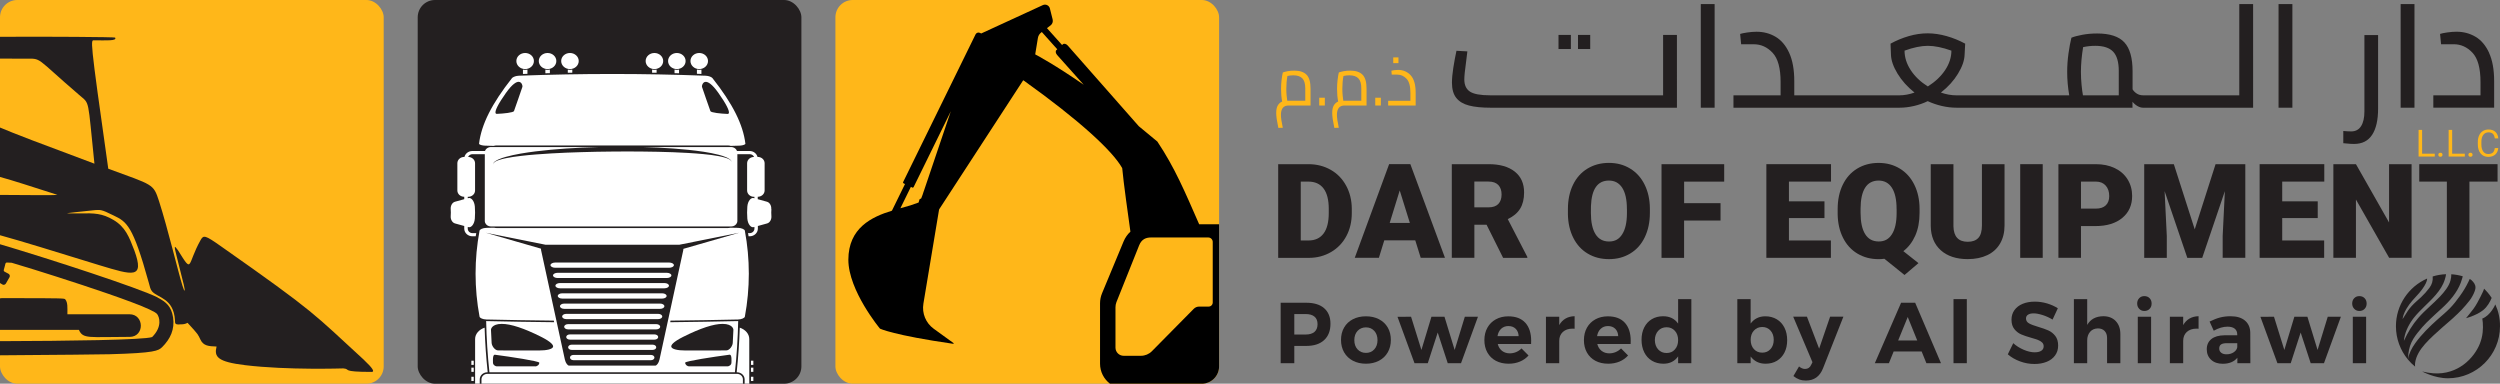 <svg xmlns="http://www.w3.org/2000/svg" id="Layer_1" viewBox="0 0 820.5 125.93"><rect x="0" y="0" width="820.5" height="125.93" fill="#808080" stroke="none"/><defs><style>      .st0 {        fill: #231f20;      }      .st1 {        fill: #ffb719;      }      .st2 {        fill: #fff;      }    </style></defs><g><rect class="st1" x="0" width="125.93" height="125.93" rx="5.68" ry="5.68"></rect><rect class="st0" x="137.09" width="125.93" height="125.93" rx="5.68" ry="5.68"></rect><rect class="st1" x="274.18" width="125.93" height="125.93" rx="5.68" ry="5.68"></rect><path d="M393.57,73.62c-4.77-10.88-7.98-18.54-13.72-27.15,0-.01-.02-.02-.03-.03-2.09-1.77-4.12-3.44-6.08-5.03l-23.31-26.47c-.5-.56-1.21-.75-1.58-.42l-.28.25-4.96-5.54,1.18-.89c.6-.45.87-1.22.69-1.95l-.91-3.62c-.25-1-1.36-1.53-2.3-1.1l-20.18,9.29s-.04.02-.06.03l-.41-.2c-.53-.26-1.18-.04-1.44.49l-23.77,48.47c-.08.15-.01.34.14.42l.47.23-4.29,8.75c-6.64,2.04-14.27,5.63-14.3,16.08,0,10.17,10.38,22.63,10.38,22.63,0,0,4.27,2.13,24.03,4.98.14.02.21-.16.1-.24l-6.5-4.71c-2.6-1.88-3.91-5.07-3.38-8.24l5.12-30.75c.01-.06.04-.16.07-.23l27.51-42.25c.04-.06.13-.07.18-.02,18.41,13.15,29.2,23.14,32.35,28.74,0,.02.01.03.02.05.37,4.4,2.1,16.59,2.69,20.84-.95.87-1.71,1.95-2.23,3.19l-7.08,17.03c-.43,1.04-.66,2.16-.66,3.28v19.83c0,2.68,1.28,5.06,3.26,6.57h30.13c3.14,0,5.68-2.54,5.68-5.68v-46.64h-6.54ZM303.18,62.74c-.21.83-.57,1.63-.83,2.34-.06.16-.5.19-.56.35-.17.46-.31,1.04-.31,1.04-.75.27-1.97.71-2.66.93-.98.31-2.1.62-3.31.95l3.44-7.02.47.23c.15.08.34.01.42-.14l12.22-24.91-8.87,26.24ZM339.84,17.9c-.05-.03-.08-.08-.07-.14l.87-5.31c.12-.71.5-1.35,1.08-1.78l.21-.16,5.07,5.67-.29.26c-.37.33-.26,1.05.24,1.61l8.73,9.77c-9.33-6.46-15.08-9.53-15.84-9.92ZM398.02,99.28c0,.74-.6,1.34-1.34,1.34h-3.12c-.67,0-1.31.27-1.78.75l-13.73,13.9c-.95.96-2.24,1.5-3.6,1.5h-5.67c-1.48,0-2.68-1.2-2.68-2.68v-13.23c0-.57.1-1.13.3-1.66l7.46-18.66c.82-2.06,2.27-2.6,3.9-2.6h18.79c.81,0,1.47.66,1.47,1.47v19.86Z"></path><g><path class="st0" d="M42.51,110.57c5.03,0,4.87-7.43,0-7.43h-20.39c0-2.28.16-3.82-.7-4.89-.33-.33-.06-.4-18.4-.4-1.53,0-2.38-.06-3.03.07v10.35h25.91c1.36,3.05,3.21,2.29,16.6,2.29Z"></path><path class="st0" d="M119.54,118.2c-16.92-15.48-15.31-15.11-47.06-37.4-5.23-3.69-5.68-3.69-6.63-2.04-4.6,8.17-2.45,11.36-7.43,3.39-1.09-1.45-1.48-2.06-.45,1.94.25,1.11,2.02,8.18,2.34,9.33.54,2.28.34,2.85-.45.3-1.5-4.87-4.77-18.68-7.68-27.73-1.87-5.77-1.94-5.19-16.65-10.62-6.26-44.16-5.81-42.14-4.54-42.14,3.65,0,7.56.28,6.78-.9-.14-.18-21.54-.35-37.78-.25v7.15c2.31.02,5.01.03,8.16.03,5.8,0,2.98-.83,17.85,11.92,3.57,3.12,2.7.66,4.99,22.54C13.08,47.05,4.51,43.78,0,41.85v16.22c4.37,1.19,10.27,3.14,18.83,5.87-1.32.22-10.1.05-18.83.03v13.23c7.2,1.98,17.51,5.18,32.79,9.89,10.78,3.25,14.73,4.54,11.32-4.84-1.74-4.55-2.96-7.75-6.88-10.07-3.72-2.2-6.33-2.24-10.97-2.14-6.55,0-5.8.08,5.09-1.1h-.05c1.65,0,1.73-.36,5.93,1.75,4.38,2.1,6.36,3.19,11.57,21.99.41,1.49.54,2.31,1.15,2.99,1.9,2.12,7.03,2.2,7.48,9.43.06.97-.19,1.55,1.84,1.35.77,0,1.5-.06,2.29-.5,3.79,4.11,3.39,3.83,4.19,5.44.99,2.16,2.74,2.25,5.33,2.34-.83,3.33.15,5.01,9.47,6.13,13.81,1.66,32.09,1.05,32.11,1.05,2.66.23-1.07,1.15,9.37,1.15q1.55-.05-2.49-3.84Z"></path><path class="st0" d="M51.69,97.6c-6.22-3.11-34.95-12.48-51.69-17.44v12.73c.2.13.46.28.78.47.4.25.9.1,1.15-.3l1.2-2.09c.2-.35.1-.85-.3-1.1-1.89-1.1-1.79-.5-1.3-2.34.45-1.8.15-1.3,2.29-1.3.31,0,45.69,13.9,47.76,16.86.69.9,1.82,4.06-1.65,7.53-2.69.96-27.56,1.28-49.94,1.35v4.64c17.56-.09,34.73-.32,35.98-.35,14.91-.4,16-1.15,17.25-2.34,2.74-2.74,4.15-5.83,3.59-9.72-.57-3.67-2.27-5.08-5.14-6.58Z"></path></g><g><path class="st2" d="M228.73,22.84v1.38c.49.02.98.03,1.48.05v-1.43c-.23.05-.47.08-.72.08-.26,0-.52-.03-.76-.09Z"></path><path class="st2" d="M221.38,22.84v1.17c.49.01.98.03,1.48.04v-1.2c-.23.05-.47.08-.71.08-.26,0-.52-.03-.76-.09Z"></path><path class="st2" d="M214.02,22.84v1.02c.49,0,.98.02,1.48.02v-1.03c-.23.05-.47.08-.71.08-.26,0-.52-.03-.76-.09Z"></path><path class="st2" d="M222.14,22.67c1.59,0,2.88-1.18,2.88-2.64s-1.29-2.64-2.88-2.64-2.88,1.18-2.88,2.64,1.29,2.64,2.88,2.64Z"></path><path class="st2" d="M229.49,22.67c1.59,0,2.88-1.18,2.88-2.64s-1.29-2.64-2.88-2.64-2.88,1.18-2.88,2.64,1.29,2.64,2.88,2.64Z"></path><path class="st2" d="M214.78,22.67c1.59,0,2.88-1.18,2.88-2.64s-1.29-2.64-2.88-2.64-2.88,1.18-2.88,2.64,1.29,2.64,2.88,2.64Z"></path><path class="st2" d="M242.79,107.54c-.15,4.89-.49,9.77-1.01,14.64h.09c1.39,0,2.52,1.05,2.52,2.33v1.42h1.52v-14.66c0-1.68-1.29-3.13-3.12-3.73Z"></path><path class="st2" d="M253.13,68.61c.08-1.05-.47-2.11-1.37-2.39-1.02-.28-2.05-.56-3.07-.85v-.79c1.25,0,2.26-.93,2.26-2.07v-8.94c0-1.15-1.01-2.07-2.26-2.07h-.07c-.28-1.11-1.33-1.94-2.59-1.94h-4.15c-.18-.55-.65-.99-1.25-1.19-.22-.07-.45-.11-.69-.11h-28.99c3.34.11,6.68.23,10.01.48,3.34.24,6.68.57,10,1.07,1.66.27,3.31.56,4.94.99.81.22,1.62.46,2.4.79.39.17.77.36,1.12.61.17.12.34.26.47.43.13.17.22.38.21.59,0-.21-.12-.4-.26-.55-.14-.15-.31-.27-.49-.37-.36-.21-.74-.36-1.13-.48-.78-.26-1.6-.44-2.41-.59-1.63-.3-3.28-.5-4.94-.65-1.66-.16-3.31-.28-4.98-.38-1.66-.09-3.32-.18-4.99-.24-3.33-.11-6.66-.2-9.99-.22-3.33-.04-6.66-.04-10,0-3.33.02-6.66.09-10,.19-3.33.08-6.66.24-9.99.42-1.66.09-3.32.21-4.98.34-1.66.13-3.32.28-4.97.48-1.65.19-3.3.42-4.93.75-.81.17-1.62.36-2.4.64-.39.14-.77.29-1.12.51-.17.11-.34.23-.48.38-.14.15-.24.34-.25.55-.01-.21.08-.42.21-.59.13-.17.29-.32.46-.44.34-.25.72-.45,1.1-.63.77-.35,1.58-.61,2.38-.84,1.62-.46,3.27-.79,4.92-1.09,3.31-.57,6.64-.96,9.97-1.27,3.34-.32,6.68-.51,10.02-.68,1.94-.09,3.88-.15,5.82-.2h-35.56c-.24,0-.47.04-.69.11-.6.19-1.07.63-1.25,1.19h-4.15c-1.26,0-2.32.83-2.59,1.94h-.07c-1.25,0-2.26.93-2.26,2.07v8.94c0,1.15,1.01,2.07,2.26,2.07v.79c-1.02.28-2.05.56-3.07.85-.91.28-1.45,1.34-1.37,2.39.06.77.06,1.55,0,2.32-.08,1.05.47,2.11,1.37,2.39,1.02.28,2.05.56,3.07.85v.86c0,1.39,1.2,2.52,2.67,2.52h1.09c.06-.35.12-.69.18-1.04h-1.26c-.85,0-1.53-.67-1.53-1.49v-.54c.07.02.15.04.22.06.9.28,1.97-.96,2.11-2.81.1-1.3.1-2.61,0-3.91-.14-1.85-1.21-3.09-2.11-2.81-.07.02-.15.04-.22.06v-.48h.14c1.25,0,2.26-.93,2.26-2.07v-8.94c0-1.15-1.01-2.07-2.26-2.07h-.02c.24-.53.78-.91,1.41-.91h4.07v21.92c0,.8.58,1.48,1.39,1.72.2.06.42.09.64.09h78.83c.22,0,.44-.03.64-.09.81-.24,1.39-.92,1.39-1.72v-21.92h4.07c.63,0,1.18.37,1.41.91h-.02c-1.25,0-2.26.93-2.26,2.07v8.94c0,1.15,1.01,2.07,2.26,2.07h.14v.48c-.08-.02-.15-.04-.22-.06-.9-.28-1.97.96-2.11,2.81-.1,1.3-.1,2.61,0,3.91.14,1.85,1.21,3.09,2.11,2.81.07-.02.15-.04.22-.06v.54c0,.82-.69,1.49-1.54,1.49h-.57c.08.34.16.69.18,1.04h.39c1.47,0,2.67-1.13,2.67-2.52v-.86c1.03-.28,2.05-.56,3.07-.85.91-.28,1.45-1.34,1.37-2.39-.06-.77-.06-1.55,0-2.32Z"></path><path class="st2" d="M242.19,104.86c1.24-.03,2.19-.51,2.27-.93,1.74-9.36,1.74-18.86,0-28.22-.08-.42-1.03-.9-2.27-.93-.83-.02-1.67-.04-2.5-.05-.24.07-.5.11-.77.11h-75.99c-.27,0-.53-.04-.77-.11-.83.02-1.67.04-2.5.05-1.24.03-2.19.51-2.27.93-1.74,9.36-1.74,18.86,0,28.22.08.42,1.03.9,2.27.93,7.33.17,14.72.29,22.1.37l.11.52c-7.43-.08-14.85-.2-22.23-.37-.03,0-.05,0-.08,0,.11,5.61.47,11.21,1.07,16.8h80.57c.6-5.59.96-11.19,1.07-16.8-.03,0-.05,0-.08,0-7.37.17-14.8.29-22.23.37l.11-.52c7.38-.08,14.77-.2,22.1-.37ZM175.61,120.24h-12.45c-.75,0-1.37-.56-1.37-1.25,0-.1,0-.21,0-.34-.02-.66-.05-1.76.34-2.12.08-.08.17-.11.29-.11,5.43.72,14.21,2.06,14.58,2.6,0,.67-.62,1.23-1.37,1.23ZM181.51,113.84c-.2.73-1.99,1.19-4.65,1.19h-.04l-13.25-.02h-.06c-1.12,0-2.11-1.5-2.16-2.47l-.21-4.26c-.01-.25.12-.68.53-1.08.43-.41,1.3-.9,3.01-.9,2.96,0,7.29,1.42,12.85,4.21,3.56,1.79,4.13,2.8,3.98,3.34ZM240.06,118.65c0,.13,0,.25,0,.34,0,.69-.61,1.25-1.37,1.25h-12.45c-.75,0-1.37-.56-1.37-1.23.37-.54,9.15-1.88,14.58-2.6.11,0,.21.04.29.11.38.36.35,1.46.34,2.12ZM224.31,110.51c5.56-2.79,9.89-4.21,12.85-4.21,1.71,0,2.58.49,3.01.9.41.39.54.83.53,1.08l-.21,4.26c-.05.98-1.03,2.47-2.16,2.47h-.06s-13.25.02-13.25.02h-.04c-2.67,0-4.45-.45-4.65-1.19-.15-.54.42-1.55,3.98-3.34ZM216.44,118.02c-.26,1.2-.97,1.97-1.34,1.97h-28.37c-.37,0-1.08-.77-1.34-1.97l-7.8-35.88c-.04-.18-.06-.36-.05-.53l-18.11-5.22,19.65,3.94h43.85l19.65-3.94-18.29,5.28c0,.15-.02.31-.05.48l-7.8,35.88Z"></path><path class="st2" d="M241.87,122.7h-81.9c-1.08,0-1.95.81-1.95,1.81v1.42h85.8v-1.42c0-1-.87-1.81-1.95-1.81Z"></path><path class="st2" d="M219.58,86.16h-37.32c-.88,0-1.59.39-1.59.86s.71.86,1.59.86h37.32c.88,0,1.59-.39,1.59-.86s-.71-.86-1.59-.86Z"></path><path class="st2" d="M218.82,89.53h-35.79c-.84,0-1.53.39-1.53.86s.68.86,1.53.86h35.79c.84,0,1.53-.39,1.53-.86s-.68-.86-1.53-.86Z"></path><path class="st2" d="M218.08,92.9h-34.32c-.81,0-1.47.39-1.47.86s.66.86,1.47.86h34.32c.81,0,1.47-.39,1.47-.86s-.66-.86-1.47-.86Z"></path><path class="st2" d="M217.37,96.27h-32.9c-.78,0-1.41.39-1.41.86s.63.86,1.41.86h32.9c.78,0,1.41-.39,1.41-.86s-.63-.86-1.41-.86Z"></path><path class="st2" d="M216.69,99.64h-31.54c-.75,0-1.36.39-1.36.86s.61.86,1.36.86h31.54c.75,0,1.36-.39,1.36-.86s-.61-.86-1.36-.86Z"></path><path class="st2" d="M216.04,103.01h-30.23c-.72,0-1.31.39-1.31.86s.58.86,1.31.86h30.23c.72,0,1.31-.39,1.31-.86s-.58-.86-1.31-.86Z"></path><path class="st2" d="M215.41,106.38h-28.98c-.69,0-1.26.39-1.26.86s.56.86,1.26.86h28.98c.69,0,1.26-.39,1.26-.86s-.56-.86-1.26-.86Z"></path><path class="st2" d="M214.81,109.75h-27.77c-.67,0-1.21.39-1.21.86s.54.86,1.21.86h27.77c.67,0,1.21-.39,1.21-.86s-.54-.86-1.21-.86Z"></path><path class="st2" d="M214.22,113.12h-26.6c-.64,0-1.16.39-1.16.86s.52.86,1.16.86h26.6c.64,0,1.16-.39,1.16-.86s-.52-.86-1.16-.86Z"></path><path class="st2" d="M213.67,116.49h-25.49c-.62,0-1.11.39-1.11.86s.5.86,1.11.86h25.49c.62,0,1.12-.39,1.12-.86s-.5-.86-1.12-.86Z"></path><path class="st2" d="M171.63,22.85v1.43c.49-.02.99-.04,1.48-.05v-1.38c-.24.06-.5.09-.76.09-.25,0-.48-.03-.72-.08Z"></path><path class="st2" d="M178.99,22.85v1.2c.49-.01.98-.03,1.48-.04v-1.17c-.24.06-.5.09-.76.09-.25,0-.48-.03-.71-.08Z"></path><path class="st2" d="M186.35,22.85v1.03c.49,0,.98-.02,1.48-.02v-1.02c-.24.06-.5.09-.76.09-.25,0-.49-.03-.72-.08Z"></path><path class="st2" d="M179.71,22.67c1.59,0,2.88-1.18,2.88-2.64s-1.29-2.64-2.88-2.64-2.88,1.18-2.88,2.64,1.29,2.64,2.88,2.64Z"></path><path class="st2" d="M172.35,22.67c1.59,0,2.88-1.18,2.88-2.64s-1.29-2.64-2.88-2.64-2.88,1.18-2.88,2.64,1.29,2.64,2.88,2.64Z"></path><path class="st2" d="M187.06,22.67c1.58,0,2.88-1.18,2.88-2.64s-1.29-2.64-2.88-2.64-2.88,1.18-2.88,2.64,1.29,2.64,2.88,2.64Z"></path><path class="st2" d="M159.97,122.18h.09c-.52-4.87-.86-9.75-1.01-14.64-1.83.61-3.12,2.05-3.12,3.73v14.66h1.52v-1.42c0-1.29,1.13-2.33,2.52-2.33Z"></path><path class="st2" d="M158.61,47.75c.18.02.37.04.57.05.96.03,1.92.05,2.88.08.27-.09.56-.14.87-.14h75.99c.3,0,.6.05.87.14.96-.03,1.92-.05,2.88-.08.21,0,.39-.02.57-.05.7-.09,1.17-.28,1.34-.46.03-.03.06-.07.06-.11-.75-6.3-4.18-13.15-10.81-21.54-.21-.26-.81-.56-1.5-.7-.23-.05-.47-.08-.71-.09-10.44-.38-20.41-.57-30.48-.57h-.42c-10.07,0-20.05.19-30.48.57-.24,0-.48.04-.71.09-.69.15-1.29.44-1.5.7-6.62,8.39-10.06,15.23-10.81,21.54,0,.04.03.08.06.11.17.18.64.37,1.34.46ZM230.83,27.21c.22-.24.49-.35.8-.35.72,0,2.02.63,4.14,3.62,2.56,3.61,3.8,6.07,3.4,6.74-.04.07-.13.17-.38.17h-.04c-2.19-.08-5.38-.42-5.59-.91-.2-.46-2.75-7.91-2.77-7.97-.05-.28.08-.9.44-1.29ZM166.08,30.47c2.12-2.99,3.42-3.62,4.14-3.62.31,0,.58.12.8.35.36.39.49,1.01.44,1.29-.02.06-2.57,7.5-2.77,7.97-.21.49-3.4.83-5.59.91h-.04c-.25,0-.34-.09-.38-.17-.4-.67.84-3.13,3.4-6.74Z"></path><rect class="st2" x="154.7" y="123.65" width=".78" height="1.39"></rect><rect class="st2" x="154.7" y="120.66" width=".78" height="1.38"></rect><rect class="st2" x="154.7" y="118.38" width=".78" height="1.38"></rect><rect class="st2" x="246.47" y="123.65" width=".78" height="1.39"></rect><rect class="st2" x="246.47" y="120.66" width=".78" height="1.38"></rect><rect class="st2" x="246.47" y="118.38" width=".78" height="1.38"></rect></g></g><g><g><path class="st0" d="M434.59,101.16c1.38,1.2,2.07,2.9,2.07,5.09,0,2.31-.69,4.09-2.08,5.37-1.39,1.28-3.34,1.91-5.85,1.91h-3.94v5.67h-4.48v-19.84h8.42c2.53,0,4.49.6,5.87,1.8ZM431.41,108.93c.67-.58,1.01-1.42,1.01-2.54s-.34-1.92-1.01-2.48c-.67-.56-1.64-.84-2.91-.84h-3.71v6.72h3.71c1.27,0,2.23-.29,2.91-.86Z"></path><path class="st0" d="M452.58,104.77c1.24.64,2.2,1.55,2.88,2.72.68,1.17,1.02,2.53,1.02,4.08s-.34,2.89-1.02,4.07c-.68,1.18-1.64,2.1-2.88,2.75-1.24.65-2.66.98-4.27.98s-3.06-.33-4.29-.98c-1.24-.65-2.2-1.57-2.88-2.75s-1.02-2.54-1.02-4.07.34-2.91,1.02-4.08c.68-1.17,1.64-2.08,2.88-2.72,1.24-.64,2.67-.96,4.29-.96s3.03.32,4.27.96ZM445.55,108.6c-.71.77-1.06,1.79-1.06,3.03s.35,2.26,1.06,3.03,1.63,1.16,2.76,1.16,2.03-.39,2.73-1.16c.71-.77,1.06-1.79,1.06-3.03s-.35-2.26-1.06-3.03c-.71-.77-1.62-1.16-2.73-1.16s-2.05.39-2.76,1.16Z"></path><path class="st0" d="M458.66,103.98l4.45-.03,3.4,10.91,3.29-10.91h4.28l3.34,10.91,3.34-10.91h4.31l-5.56,15.25h-4.36l-3.29-10.06-3.26,10.06h-4.36l-5.58-15.22Z"></path><path class="st0" d="M500.62,105.94c1.27,1.42,1.91,3.39,1.91,5.92,0,.45,0,.8-.03,1.05h-10.94c.25.96.72,1.71,1.42,2.25.7.54,1.54.81,2.52.81.72,0,1.41-.14,2.07-.41.66-.27,1.26-.68,1.79-1.21l2.3,2.32c-.77.87-1.71,1.54-2.82,2-1.11.46-2.34.7-3.7.7-1.61,0-3.01-.32-4.21-.96s-2.12-1.55-2.78-2.72c-.65-1.17-.98-2.52-.98-4.05s.33-2.91.99-4.09c.66-1.18,1.59-2.1,2.78-2.75s2.55-.98,4.08-.98c2.46,0,4.32.71,5.6,2.13ZM498.42,110.33c-.04-1-.36-1.8-.96-2.41-.6-.6-1.41-.91-2.41-.91-.95,0-1.73.3-2.37.89-.63.6-1.03,1.4-1.2,2.42h6.94Z"></path><path class="st0" d="M513.81,104.55c.85-.49,1.84-.75,2.98-.77v4.11c-.15-.02-.38-.03-.68-.03-1.34,0-2.4.37-3.19,1.09-.78.73-1.18,1.7-1.18,2.91v7.34h-4.36v-15.25h4.36v2.75c.53-.95,1.22-1.66,2.07-2.15Z"></path><path class="st0" d="M533.29,105.94c1.27,1.42,1.91,3.39,1.91,5.92,0,.45,0,.8-.03,1.05h-10.94c.25.96.72,1.71,1.42,2.25.7.54,1.54.81,2.52.81.72,0,1.41-.14,2.07-.41.66-.27,1.26-.68,1.79-1.21l2.3,2.32c-.77.87-1.71,1.54-2.82,2-1.11.46-2.34.7-3.7.7-1.61,0-3.01-.32-4.21-.96s-2.12-1.55-2.78-2.72c-.65-1.17-.98-2.52-.98-4.05s.33-2.91.99-4.09c.66-1.18,1.59-2.1,2.78-2.75s2.55-.98,4.08-.98c2.46,0,4.32.71,5.6,2.13ZM531.1,110.33c-.04-1-.36-1.8-.96-2.41-.6-.6-1.41-.91-2.41-.91-.95,0-1.73.3-2.37.89-.63.6-1.03,1.4-1.2,2.42h6.94Z"></path><path class="st0" d="M555.1,98.17v21.03h-4.34v-2.24c-.55.79-1.23,1.39-2.04,1.8-.81.41-1.74.61-2.78.61-1.44,0-2.7-.33-3.78-.98-1.09-.65-1.93-1.57-2.52-2.76s-.89-2.56-.89-4.11.29-2.88.88-4.05,1.42-2.08,2.49-2.72,2.31-.96,3.71-.96c2.15,0,3.8.8,4.93,2.41v-8.02h4.34ZM549.7,114.68c.71-.78,1.06-1.8,1.06-3.05s-.35-2.26-1.06-3.05-1.62-1.18-2.73-1.18-2.05.39-2.76,1.18-1.07,1.8-1.09,3.05c.02,1.25.38,2.26,1.09,3.05.71.78,1.63,1.18,2.76,1.18s2.03-.39,2.73-1.18Z"></path><path class="st0" d="M583.14,104.79c1.09.65,1.93,1.57,2.52,2.76.6,1.19.89,2.56.89,4.11s-.29,2.88-.88,4.04c-.59,1.16-1.41,2.06-2.48,2.71s-2.31.96-3.73.96c-1.06,0-2-.2-2.82-.61-.82-.41-1.52-1-2.08-1.77v2.21h-4.37v-21.03h4.37v8.02c.55-.77,1.23-1.36,2.05-1.77.82-.41,1.74-.61,2.76-.61,1.42,0,2.67.33,3.76.98ZM581.09,114.57c.7-.78,1.05-1.8,1.05-3.05s-.35-2.23-1.05-3.02c-.7-.78-1.61-1.18-2.72-1.18s-2.03.39-2.74,1.18c-.71.78-1.06,1.79-1.06,3.02s.35,2.29,1.06,3.06c.71.77,1.62,1.16,2.74,1.16s2.02-.39,2.72-1.18Z"></path><path class="st0" d="M592.74,124.9c-.81,0-1.55-.12-2.21-.36-.66-.24-1.3-.61-1.93-1.12l1.84-3.15c.66.55,1.32.82,1.98.82.93,0,1.6-.45,2.01-1.36l.42-.85-6.32-14.94h4.51l4,10.49,3.6-10.49h4.36l-6.69,16.95c-1.06,2.67-2.92,4-5.58,4Z"></path><path class="st0" d="M632.24,119.2l-1.56-3.85h-9.18l-1.56,3.85h-4.62l8.62-19.84h4.62l8.47,19.84h-4.79ZM622.98,111.75h6.26l-3.12-7.71-3.15,7.71Z"></path><path class="st0" d="M641.14,98.17h4.37v21.03h-4.37v-21.03Z"></path><path class="st0" d="M670.38,103.4c-1.14-.37-2.12-.55-2.93-.55s-1.39.14-1.84.42c-.45.28-.68.7-.68,1.25,0,.7.33,1.23.98,1.6.65.37,1.66.75,3.02,1.15s2.48.79,3.36,1.19,1.63.99,2.25,1.79c.62.79.94,1.84.94,3.15s-.34,2.36-1.01,3.27c-.67.92-1.59,1.61-2.76,2.08s-2.5.71-4,.71c-1.61,0-3.18-.28-4.73-.85-1.55-.57-2.89-1.34-4.02-2.32l1.79-3.66c1,.91,2.15,1.63,3.46,2.18,1.3.55,2.49.82,3.57.82.93,0,1.65-.17,2.17-.51s.78-.83.78-1.47c0-.51-.17-.93-.52-1.26-.35-.33-.79-.6-1.33-.81-.54-.21-1.28-.44-2.22-.71-1.36-.38-2.47-.76-3.33-1.13-.86-.38-1.6-.95-2.22-1.73-.62-.77-.94-1.8-.94-3.09,0-1.19.32-2.23.96-3.13.64-.9,1.54-1.59,2.69-2.07s2.49-.72,4.03-.72c1.36,0,2.7.2,4.02.59,1.32.4,2.49.93,3.51,1.59l-1.73,3.71c-1.02-.62-2.1-1.12-3.25-1.49Z"></path><path class="st0" d="M694.38,105.37c1.01,1.06,1.52,2.47,1.52,4.25v9.58h-4.36v-8.3c0-.96-.27-1.72-.81-2.28-.54-.56-1.27-.84-2.2-.84-1.08.02-1.93.39-2.56,1.12-.63.73-.95,1.66-.95,2.79v7.51h-4.37v-21.03h4.37v8.47c1.06-1.87,2.81-2.82,5.27-2.86,1.72,0,3.08.53,4.1,1.59Z"></path><path class="st0" d="M705.49,97.86c.44.45.67,1.04.67,1.76s-.22,1.3-.67,1.76-1.02.68-1.71.68-1.24-.23-1.69-.7c-.44-.46-.67-1.04-.67-1.74s.22-1.3.67-1.76c.44-.45,1.01-.68,1.69-.68s1.27.23,1.71.68ZM701.62,103.95h4.37v15.25h-4.37v-15.25Z"></path><path class="st0" d="M718.6,104.55c.85-.49,1.84-.75,2.97-.77v4.11c-.15-.02-.38-.03-.68-.03-1.34,0-2.4.37-3.19,1.09-.78.73-1.18,1.7-1.18,2.91v7.34h-4.37v-15.25h4.37v2.75c.53-.95,1.22-1.66,2.07-2.15Z"></path><path class="st0" d="M734.3,119.2v-1.79c-.51.64-1.17,1.13-1.98,1.47-.81.34-1.75.51-2.81.51-1.61,0-2.88-.44-3.83-1.32-.95-.88-1.42-2.03-1.42-3.44s.51-2.56,1.52-3.36,2.44-1.21,4.29-1.23h4.19v-.28c0-.81-.27-1.44-.81-1.88-.54-.44-1.33-.67-2.37-.67-1.42,0-2.93.44-4.53,1.33l-1.36-3c1.21-.6,2.34-1.05,3.4-1.33,1.06-.28,2.22-.42,3.49-.42,2.04,0,3.62.48,4.75,1.45s1.7,2.31,1.71,4.02l.03,9.95h-4.28ZM733.08,115.63c.66-.43,1.06-.98,1.19-1.64v-1.36h-3.43c-.85,0-1.48.14-1.88.41-.41.27-.61.71-.61,1.32s.21,1.05.64,1.4c.42.35,1.01.52,1.74.52.91,0,1.69-.22,2.35-.65Z"></path><path class="st0" d="M741.87,103.98l4.45-.03,3.4,10.91,3.29-10.91h4.28l3.34,10.91,3.34-10.91h4.31l-5.55,15.25h-4.36l-3.29-10.06-3.26,10.06h-4.37l-5.58-15.22Z"></path><path class="st0" d="M776.06,97.86c.44.45.67,1.04.67,1.76s-.22,1.3-.67,1.76-1.02.68-1.71.68-1.24-.23-1.69-.7c-.44-.46-.67-1.04-.67-1.74s.22-1.3.67-1.76c.44-.45,1.01-.68,1.69-.68s1.27.23,1.71.68ZM772.19,103.95h4.37v15.25h-4.37v-15.25Z"></path></g><g><path class="st0" d="M419.5,84.62v-30.74h9.9c2.72,0,5.16.62,7.33,1.85,2.17,1.23,3.86,2.97,5.08,5.22,1.22,2.25,1.83,4.76,1.85,7.55v1.41c0,2.82-.59,5.34-1.78,7.57-1.19,2.23-2.86,3.98-5.03,5.24-2.16,1.26-4.57,1.9-7.23,1.91h-10.11ZM426.91,59.6v19.32h2.58c2.13,0,3.76-.76,4.9-2.27,1.14-1.51,1.71-3.76,1.71-6.75v-1.33c0-2.97-.57-5.21-1.71-6.71-1.14-1.51-2.8-2.26-4.98-2.26h-2.49Z"></path><path class="st0" d="M464.48,78.88h-10.16l-1.77,5.74h-7.92l11.28-30.74h6.97l11.36,30.74h-7.96l-1.79-5.74ZM456.1,73.16h6.61l-3.32-10.66-3.29,10.66Z"></path><path class="st0" d="M487.9,73.75h-4.01v10.87h-7.41v-30.74h12.1c3.65,0,6.5.81,8.55,2.43,2.06,1.62,3.08,3.9,3.08,6.86,0,2.14-.43,3.91-1.3,5.32-.87,1.41-2.22,2.55-4.06,3.42l6.42,12.41v.32h-7.94l-5.43-10.87ZM483.88,68.05h4.69c1.41,0,2.47-.37,3.18-1.11.71-.74,1.07-1.77,1.07-3.1s-.36-2.37-1.08-3.12c-.72-.75-1.77-1.13-3.17-1.13h-4.69v8.47Z"></path><path class="st0" d="M541.49,69.89c0,3-.56,5.65-1.67,7.96-1.11,2.31-2.69,4.09-4.74,5.33-2.05,1.25-4.38,1.87-7,1.87s-4.94-.6-6.97-1.81c-2.03-1.2-3.61-2.92-4.74-5.16-1.13-2.24-1.73-4.81-1.78-7.71v-1.73c0-3.01.55-5.67,1.66-7.97,1.1-2.3,2.69-4.08,4.75-5.33,2.06-1.25,4.41-1.88,7.04-1.88s4.93.62,6.97,1.86c2.04,1.24,3.63,3,4.76,5.29,1.13,2.29,1.71,4.91,1.72,7.87v1.41ZM533.95,68.6c0-3.05-.51-5.37-1.53-6.96-1.02-1.58-2.48-2.38-4.38-2.38-3.72,0-5.68,2.79-5.89,8.36l-.02,2.26c0,3.01.5,5.33,1.5,6.95,1,1.62,2.48,2.43,4.46,2.43s3.32-.8,4.33-2.39c1.01-1.59,1.53-3.88,1.54-6.86v-1.41Z"></path><path class="st0" d="M564.67,72.38h-11.95v12.25h-7.41v-30.74h20.57v5.72h-13.15v7.07h11.95v5.7Z"></path><path class="st0" d="M598.79,71.57h-11.66v7.35h13.77v5.7h-21.18v-30.74h21.22v5.72h-13.81v6.48h11.66v5.49Z"></path><path class="st0" d="M630,69.89c0,2.84-.47,5.32-1.41,7.44-.94,2.12-2.25,3.82-3.91,5.1l4.96,3.93-4.58,3.89-6.61-5.32c-.62.08-1.24.13-1.86.13-2.62,0-4.94-.61-6.97-1.82-2.03-1.21-3.61-2.94-4.74-5.19-1.13-2.25-1.72-4.84-1.76-7.77v-1.63c0-3.03.55-5.69,1.66-7.98,1.1-2.29,2.68-4.07,4.73-5.32,2.05-1.25,4.4-1.88,7.04-1.88s4.93.62,6.97,1.86c2.04,1.24,3.63,3,4.76,5.29,1.13,2.29,1.71,4.91,1.72,7.87v1.41ZM622.46,68.6c0-3.05-.51-5.37-1.53-6.96-1.02-1.58-2.48-2.38-4.38-2.38s-3.43.78-4.41,2.34c-.99,1.56-1.49,3.85-1.5,6.86v1.41c0,3.03.5,5.35,1.5,6.96,1,1.61,2.48,2.42,4.46,2.42s3.33-.8,4.34-2.39c1.01-1.59,1.52-3.88,1.53-6.86v-1.41Z"></path><path class="st0" d="M657.89,53.88v20.12c0,2.28-.49,4.25-1.46,5.92-.97,1.67-2.36,2.94-4.18,3.81-1.82.87-3.96,1.31-6.44,1.31-3.74,0-6.69-.97-8.85-2.91-2.15-1.94-3.25-4.6-3.29-7.98v-20.27h7.45v20.42c.08,3.36,1.65,5.05,4.69,5.05,1.53,0,2.7-.42,3.48-1.27.79-.84,1.18-2.22,1.18-4.12v-20.08h7.41Z"></path><path class="st0" d="M670.42,84.62h-7.39v-30.74h7.39v30.74Z"></path><path class="st0" d="M682.98,74.19v10.43h-7.41v-30.74h12.27c2.35,0,4.43.43,6.24,1.3,1.81.87,3.21,2.1,4.2,3.7.99,1.6,1.49,3.41,1.49,5.44,0,3-1.07,5.4-3.22,7.19-2.15,1.79-5.09,2.69-8.84,2.69h-4.73ZM682.98,68.47h4.86c1.44,0,2.53-.36,3.28-1.08.75-.72,1.13-1.73,1.13-3.04,0-1.44-.39-2.58-1.16-3.44-.77-.86-1.83-1.3-3.17-1.31h-4.94v8.87Z"></path><path class="st0" d="M713.45,53.88l6.86,21.39,6.84-21.39h9.76v30.74h-7.43v-7.18l.72-14.7-7.43,21.88h-4.9l-7.45-21.9.72,14.72v7.18h-7.41v-30.74h9.73Z"></path><path class="st0" d="M760.68,71.57h-11.66v7.35h13.77v5.7h-21.18v-30.74h21.22v5.72h-13.81v6.48h11.66v5.49Z"></path><path class="st0" d="M791.49,84.62h-7.37l-10.9-19.13v19.13h-7.41v-30.74h7.41l10.87,19.13v-19.13h7.39v30.74Z"></path><path class="st0" d="M819.7,59.6h-9.23v25.02h-7.41v-25.02h-9.06v-5.72h25.7v5.72Z"></path></g><g><path class="st1" d="M794.94,50.44h4.15v.94h-5.31v-8.75h1.16v7.81Z"></path><path class="st1" d="M800.25,50.8c0-.19.06-.35.17-.48.11-.13.29-.19.51-.19s.4.06.52.19c.12.13.18.29.18.48s-.06.34-.18.46c-.12.12-.29.19-.52.19s-.4-.06-.51-.19-.17-.28-.17-.46Z"></path><path class="st1" d="M804.8,50.44h4.15v.94h-5.31v-8.75h1.16v7.81Z"></path><path class="st1" d="M810.12,50.8c0-.19.06-.35.17-.48.11-.13.29-.19.51-.19s.4.06.52.19c.12.13.18.29.18.48s-.06.34-.18.46c-.12.12-.29.19-.52.19s-.4-.06-.51-.19-.17-.28-.17-.46Z"></path><path class="st1" d="M819.94,48.6c-.11.93-.45,1.64-1.02,2.14-.58.5-1.34.75-2.29.75-1.03,0-1.86-.37-2.48-1.11-.62-.74-.93-1.73-.93-2.97v-.84c0-.81.15-1.53.44-2.15.29-.62.7-1.09,1.23-1.42.53-.33,1.15-.5,1.85-.5.93,0,1.67.26,2.24.78.56.52.89,1.24.98,2.15h-1.16c-.1-.7-.32-1.21-.65-1.52-.33-.31-.8-.47-1.4-.47-.74,0-1.32.27-1.73.82-.42.55-.63,1.32-.63,2.33v.85c0,.95.2,1.71.59,2.27.4.56.95.84,1.66.84.64,0,1.13-.15,1.48-.44.34-.29.57-.8.68-1.52h1.16Z"></path></g><g><path class="st0" d="M545.83,31.28h-56.79c-3.18,0-5.39-.41-6.61-1.22-1.23-.81-1.84-2.14-1.84-3.99,0-1.11.19-3.01.57-5.68l.43-3.53-3.58-.19c-.38,1.75-.72,3.6-1.03,5.54-.3,1.94-.45,3.58-.45,4.92,0,2.13.47,3.8,1.41,4.99.94,1.19,2.33,2.03,4.18,2.51,1.85.48,4.23.72,7.16.72h61.09V11.46h-4.54v19.82Z"></path><rect class="st0" x="517.9" y="11.46" width="4.01" height="4.63"></rect><rect class="st0" x="511.5" y="11.46" width="4.06" height="4.63"></rect><rect class="st0" x="558.2" y="1.34" width="4.54" height="34.01"></rect><path class="st0" d="M734.97,31.28h-31.62c-.76,0-1.44-.18-2.03-.55-.59-.37-1.06-.84-1.41-1.41v-5.92c0-4.39-.9-7.56-2.7-9.5-1.8-1.94-4.77-2.91-8.91-2.91-1.75,0-3.38.14-4.9.43-1.51.29-2.7.6-3.56.96-.35,1.37-.67,3.08-.96,5.13-.29,2.05-.43,4.08-.43,6.09,0,2.52.22,5.08.67,7.69h-37.06c-1.62,0-3.31-.3-5.06-.91,2.36-1.85,4.23-3.91,5.61-6.19,1.39-2.28,2.11-4.35,2.17-6.23l.19-3.63c-1.94-1.05-3.97-1.88-6.09-2.48-2.12-.6-4.2-.91-6.23-.91s-4.1.3-6.19.91c-2.09.61-4.08,1.43-5.99,2.48l.14,3.63c.06,1.88.79,3.96,2.17,6.23,1.39,2.28,3.24,4.34,5.56,6.19-1.72.61-3.39.91-5.02.91h-34.44v-4.63c0-3.79-.56-6.89-1.67-9.31-1.11-2.42-2.6-4.18-4.47-5.28-1.86-1.1-3.94-1.65-6.23-1.65-.96,0-1.97.08-3.06.24-1.08.16-1.86.32-2.34.48l.33,3.39h4.16c2.36,0,4.41.93,6.16,2.79,1.75,1.86,2.63,5.06,2.63,9.58v4.39h-15.47v4.06h54.54c1.53,0,3.1-.19,4.73-.57,1.62-.38,3.12-.91,4.49-1.58,1.43.67,2.97,1.19,4.61,1.58,1.64.38,3.24.57,4.8.57h57.79v-1.96c.45.57.99,1.04,1.62,1.41.64.37,1.24.55,1.81.55h36.16V1.34h-4.54v29.95ZM632.71,28.37c-2.39-1.5-4.26-3.28-5.61-5.35-1.35-2.07-2.03-4.2-2.03-6.4,2.9-1.05,5.44-1.58,7.64-1.58s4.81.53,7.74,1.58c0,2.2-.69,4.32-2.05,6.38-1.37,2.05-3.26,3.84-5.68,5.37ZM695.37,31.28h-11.75c-.16-.86-.31-2-.45-3.42-.14-1.42-.21-2.84-.21-4.27,0-2.48.24-5.19.72-8.12,1.3-.29,2.64-.43,4.01-.43,2.67,0,4.63.64,5.85,1.93,1.23,1.29,1.84,3.4,1.84,6.33v7.98Z"></path><rect class="st0" x="747.82" y="1.34" width="4.54" height="34.01"></rect><path class="st0" d="M776,36.59c0,2.07-.37,3.68-1.1,4.82-.73,1.15-1.81,1.72-3.25,1.72-.67,0-1.53-.05-2.58-.14v4.01l1.15.1c.86.1,1.66.14,2.39.14,2.64,0,4.62-1,5.92-2.99,1.31-1.99,1.96-4.86,1.96-8.62V11.51h-4.49v25.08Z"></path><rect class="st0" x="787.89" y="1.34" width="4.54" height="34.01"></rect><path class="st0" d="M816.93,17.34c-1.12-2.42-2.6-4.18-4.47-5.28s-3.94-1.65-6.23-1.65c-.96,0-1.97.08-3.06.24-1.08.16-1.86.32-2.34.48l.33,3.39h4.15c2.36,0,4.41.93,6.16,2.79,1.75,1.86,2.63,5.06,2.63,9.58v4.39h-15.48v4.06h19.96v-8.69c0-3.79-.56-6.89-1.67-9.31Z"></path></g><g><path class="st1" d="M428.82,24.53c.87.9,1.3,2.39,1.3,4.49v5.61h-7.23c-1.66,0-2.49,1.02-2.49,3.08,0,.94.2,2.35.61,4.22l-1.46.04c-.46-2.15-.7-3.79-.7-4.89s.18-1.93.55-2.53c.37-.59.83-1,1.4-1.22-.24-1.26-.36-2.65-.36-4.18,0-1,.06-1.99.18-2.97.12-.98.25-1.78.4-2.39.36-.15.88-.29,1.57-.42.69-.13,1.41-.19,2.18-.19,1.83,0,3.17.45,4.04,1.35ZM428.39,33.08v-4.09c0-1.53-.32-2.62-.97-3.28-.64-.66-1.62-.99-2.94-.99-.73,0-1.38.08-1.95.22-.24,1.3-.36,2.7-.36,4.2,0,.73.03,1.46.1,2.19.07.73.14,1.31.21,1.74h5.9Z"></path><path class="st1" d="M432.97,32.07h1.84v2.56h-1.84v-2.56Z"></path><path class="st1" d="M447.2,24.53c.87.9,1.3,2.39,1.3,4.49v5.61h-7.23c-1.66,0-2.49,1.02-2.49,3.08,0,.94.2,2.35.61,4.22l-1.46.04c-.46-2.15-.7-3.79-.7-4.89s.18-1.93.55-2.53c.37-.59.83-1,1.4-1.22-.24-1.26-.36-2.65-.36-4.18,0-1,.06-1.99.18-2.97.12-.98.25-1.78.4-2.39.36-.15.88-.29,1.57-.42.69-.13,1.41-.19,2.18-.19,1.83,0,3.17.45,4.04,1.35ZM446.78,33.08v-4.09c0-1.53-.32-2.62-.97-3.28-.64-.66-1.62-.99-2.94-.99-.73,0-1.38.08-1.95.22-.24,1.3-.36,2.7-.36,4.2,0,.73.03,1.46.1,2.19.07.73.14,1.31.21,1.74h5.9Z"></path><path class="st1" d="M451.36,32.07h1.84v2.56h-1.84v-2.56Z"></path><path class="st1" d="M462.97,24.7c1.1,1.17,1.65,3.09,1.65,5.74v4.2h-9.02v-1.55h7.3v-2.6c0-2.21-.43-3.77-1.29-4.66-.86-.89-1.87-1.34-3.02-1.34h-1.82l-.11-1.28c.15-.06.45-.12.91-.18.46-.06.89-.09,1.31-.09,1.63,0,3,.59,4.1,1.76ZM457.26,18.83h1.71v1.89h-1.71v-1.89Z"></path></g><g><path class="st0" d="M809.37,104.41s.23-.06.3-.08c.1-.03.22-.06.32-.09.21-.06.42-.13.62-.21.42-.14.83-.3,1.25-.48.73-.31,1.43-.65,2.1-1.06.74-.45,1.41-.99,1.97-1.64.56-.65,1.03-1.39,1.4-2.14.12-.23.22-.47.32-.7.03-.05.12-.19.1-.26-.71-1.09-1.54-2.1-2.48-3-.08.35-.25.7-.39,1.03-.22.49-.47.99-.71,1.47-.7,1.35-1.4,2.74-2.28,3.97-.8,1.1-2.53,3.19-2.53,3.19Z"></path><path class="st0" d="M798.63,122.52c.97.07,1.94.06,2.91-.06.92-.11,1.83-.3,2.72-.59,3.1-.99,5.76-3.01,7.68-5.61,1.58-2.14,2.6-4.55,2.87-7.2.12-1.06.12-2.15.04-3.22-.01-.08-.18-1.27-.16-1.28,2.8-1.1,4.26-4.62,4.27-4.65,1.01,2.18,1.57,4.59,1.54,7.15,0,9.43-7.66,17.09-17.09,17.09-4.44,0-8.46-2.24-8.46-2.24,1.21.3,2.44.52,3.67.61Z"></path><path class="st0" d="M792.63,119.17c.3-2.4,1.69-4.48,3.24-6.24,1.75-1.99,3.78-3.74,5.75-5.51,1.53-1.36,3.15-2.66,4.61-4.1.13-.12.25-.23.38-.35.93-.9,1.84-1.83,2.67-2.83.86-1.04,1.52-1.75,2.15-2.92.29-.52.56-1.05.75-1.61.23-.65.39-1.26.18-1.93-.14-.45-.4-.87-.71-1.22-.16-.18-.32-.35-.51-.52-.05-.05-.57-.42-.58-.38-.18.4-.42.91-.42.91-.78,1.64-1.73,3.19-2.79,4.66-1.04,1.44-2.14,2.89-3.4,4.15-1.21,1.22-2.53,2.31-3.82,3.45-2.67,2.37-5.35,4.98-7.44,7.9-1.13,1.57-2.09,3.39-2.41,5.32.03-.65.08-1.3.16-1.95.21-1.7.7-3.26,1.58-4.74.84-1.39,1.92-2.65,2.96-3.88.9-1.05,1.91-1.99,2.91-2.95,1.1-1.06,2.31-2.14,3.44-3.17,2.6-2.36,5.07-5.19,6.31-8.51.18-.49.35-1,.49-1.51.04-.16.12-.41.14-.57-1.21-.35-2.47-.58-3.75-.66,0,.66-.05,1.21-.26,2.01-.53,2-2.05,3.81-3.42,5.27-2.28,2.43-4.93,4.49-7.12,7.01-1.96,2.26-3.52,4.85-4.76,7.57.22-2.53,1.35-4.93,2.83-6.99.12-.17.25-.34.38-.51,2.18-2.76,5-4.96,7.27-7.63,1.34-1.57,2.38-3.12,2.98-5.1.18-.6.32-1.12.38-1.65-1.52.05-2.98.31-4.39.74.13,1.41-.22,2.6-1.07,3.74-.82,1.1-1.77,2.17-2.77,3.1-1.01.95-2.11,1.82-3.04,2.85-.9,1-1.66,2.1-2.33,3.26-.04.06-.07.12-.11.18-.1.15-.19.31-.29.45-.08.11-.28.41-.28.41,0,0,.16-.89.31-1.32.24-.71.58-1.38.95-2.03.58-.99,1.26-1.91,2.01-2.77.29-.33.58-.65.88-.97,4.06-4.23,3.91-6.09,3.91-6.09v-.12c-6.02,2.65-10.23,8.66-10.23,15.65,0,4.15,1.48,7.95,3.94,10.93.7.84,1.49,1.64,2.35,2.32-.05-.45-.04-.91,0-1.18Z"></path></g></g></svg>
